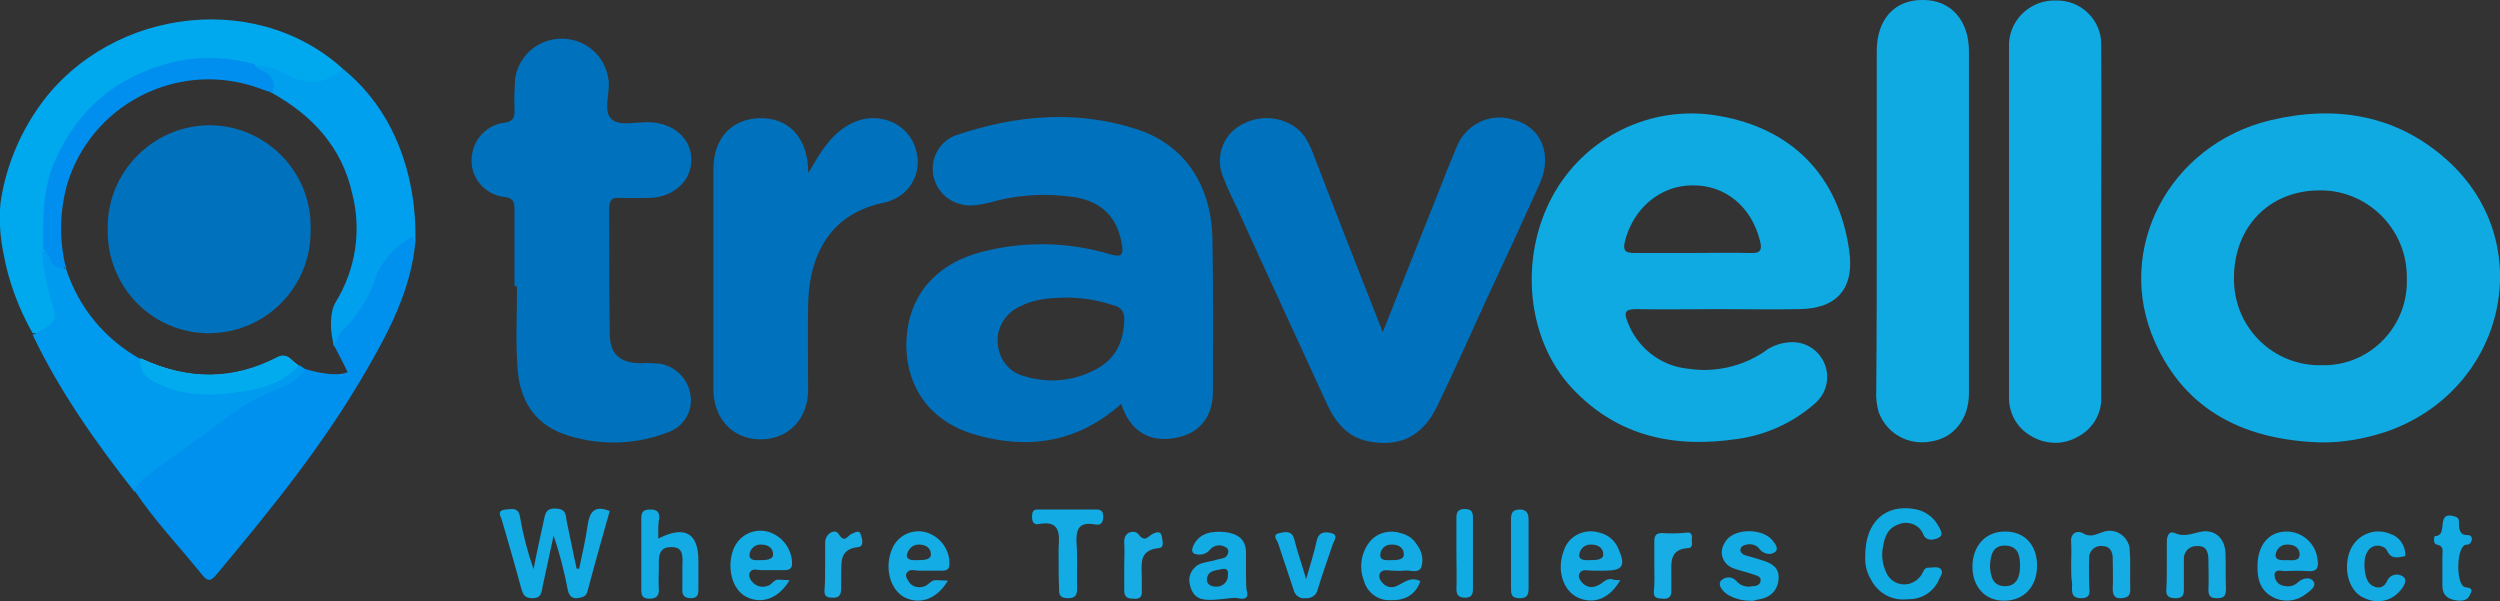 <?xml version="1.0" encoding="utf-8"?>
<!-- Generator: Adobe Illustrator 26.1.0, SVG Export Plug-In . SVG Version: 6.00 Build 0)  -->
<svg version="1.1" id="Layer_1" xmlns="http://www.w3.org/2000/svg" xmlns:xlink="http://www.w3.org/1999/xlink" x="0px" y="0px"
	 viewBox="0 0 499 120" style="enable-background:new 0 0 499 120;" xml:space="preserve">
<rect x="0" y="0" width="499" height="120" fill="#333333" stroke="none"/>
<style type="text/css">
	.st0{fill:#00A9EE;}
	.st1{fill:#10AAE3;}
	.st2{fill:#0072BD;}
	.st3{fill:#0091EE;}
	.st4{fill:#009BEE;}
	.st5{fill:#00A0EE;}
	.st6{fill:#12ABE3;}
	.st7{fill:#11ABE3;}
	.st8{fill:#13ABE3;}
	.st9{fill:#15ACE4;}
	.st10{fill:#14ACE4;}
	.st11{fill:#18ADE4;}
	.st12{fill:#17ADE4;}
	.st13{fill:#008FEE;}
	.st14{fill:#FEFEFE;}
	.st15{fill:#01ABEE;}
</style>
<g>
	<path class="st0" d="M0.1,40.5C1,34.2,3.3,28.2,6.7,22.9C20,2,50.4-2.6,68.4,13.7c-2.7,3.5-5,4.3-8.9,2.8c-2.9-1.1-5.8-2.6-9-2.7
		c-9.8-2.4-19.2-1.1-27.5,4.7c-8.9,6.4-13.8,15-13.8,26.2c0,1.8,0,3.6,0,5.3c0.3,3.5,1,7,2,10.4c0.9,3.8-1.1,6.3-4.7,6.1
		c-2.8-5-4.8-10.3-5.8-15.9C0,47.3-0.2,43.9,0.1,40.5z"/>
	<path class="st1" d="M488.5,32c-10.1-9.1-22.3-11.1-35.3-8c-20.2,4.8-31.3,25.8-23.1,44.2c6.2,14,18.2,19.6,32.9,20.1
		c4.5,0.1,8.9-0.7,13.2-2.1C500.1,78,506.9,48.6,488.5,32z M480.4,55.7c0.3,9.2-7,17-16.2,17.2h-0.8c-9.5,0.2-17.3-7.3-17.5-16.8
		v-0.6c0-10.2,7-17.4,16.9-17.5c9.5-0.2,17.4,7.4,17.6,16.9V55.7z"/>
	<path class="st2" d="M242,47.7c-0.2-10.9-5.7-19-15.4-22c-11.9-3.8-24-2.7-35.8,1.3c-3,1.1-4.9,4.1-4.6,7.4c0.3,3,2.5,5.6,5.4,6.3
		c2.1,0.7,4.1,0.1,6.1-0.3c5.5-1.6,11.4-1.9,17.1-1c5.3,1,8.2,4.1,9.1,9.2c0.5,2.5-0.2,2.8-2.5,2.1c-8.8-2.6-18.2-2.6-26.9,0
		c-8.8,2.8-13.6,9.5-13.6,18.3c0.1,8.6,5,15.3,13.9,17.8c10.5,3,20.4,1.5,29-6.2c1.7,5.4,5.6,7.8,10.8,6.8c4.7-0.8,7.5-4.1,7.5-9.2
		C242.1,68.1,242.2,57.9,242,47.7z M224.4,63.7C224.4,63.7,224.4,63.8,224.4,63.7c-0.1,5.2-2.2,8.7-7.1,10.7c-4,1.8-8.6,2-12.8,0.7
		c-2.9-0.7-5-3.2-5.3-6.1c-0.5-3.2,1.3-6.4,4.3-7.8c2.3-1.2,5.1-1.8,9.4-1.8c3.1,0,6.2,0.5,9.2,1.5
		C223.6,61.1,224.5,62.3,224.4,63.7z"/>
	<path class="st1" d="M326.6,61.7c5.5,0.1,11.1,0,16.6,0c5.3,0,10.7,0.1,16,0c7.5-0.1,11-4.2,9.9-11.7
		c-2.1-14.9-11.4-24.4-26.2-26.9c-13.4-2.3-26.7,4.3-33.1,16.2c-6.6,12.3-5.1,28.5,4,38.2c9.1,9.7,20.5,12,33.1,10.1
		c5.7-0.8,11.1-3.3,15.4-7.1c1.6-1.4,2.5-3.4,2.4-5.6c-0.2-3.8-3.4-6.8-7.3-6.6c-2,0.1-3.9,0.8-5.4,2c-4.4,2.9-9.8,4.1-15,3.3
		c-5.6-0.5-10.3-4.3-12.2-9.5C324.2,62.5,324.2,61.7,326.6,61.7z M324.3,48.3c1.6-6.6,7-11.3,13.5-11.3c6.5-0.1,11.8,4.2,13.5,11.1
		c0.5,1.9,0,2.5-1.9,2.4c-4-0.1-7.9,0-11.9,0h-11.3C324.5,50.5,323.9,50.1,324.3,48.3z"/>
	<path class="st2" d="M276,66.3l10.7-26.9c1.3-3.4,2.7-6.8,4.1-10.2c1.8-4.4,6.7-6.8,11.3-5.3c5.5,1.4,7.8,6.9,5.3,12.6
		c-3.6,8-7.2,15.8-10.9,23.7c-3.2,7-6.3,14-9.7,21c-2.9,5.9-7.4,8.1-13.6,6.9c-4.3-0.8-6.7-3.9-8.4-7.6
		c-5.9-12.9-11.9-25.8-17.8-38.8c-1-2.1-2-4.1-2.8-6.2c-1.8-4.1-0.1-8.9,4-10.8c4.1-2.2,9.7-1.1,12.3,2.7c0.8,1.3,1.5,2.8,2,4.3
		C266.8,42.9,271.2,54.1,276,66.3z"/>
	<path class="st2" d="M102.7,57.1c0-5.1,0-10.1,0-15.1c0-1.5-0.1-2.5-2.1-2.7c-4.1-0.5-7-4.2-6.4-8.3c0.4-3.4,3.1-6.1,6.5-6.5
		c1.8-0.3,2-1,2-2.5c-0.1-2.1,0-4.2,0.1-6.2c0.7-5.1,5.4-8.7,10.6-8c4.4,0.6,7.7,4.1,8.1,8.5c0.2,2.7-1.2,6.1,0.7,7.6
		c1.6,1.3,4.9,0.4,7.5,0.5c4.8,0.2,8.3,3.3,8.3,7.5s-3.5,7.4-8.2,7.6c-2.1,0-4.2,0.1-6.2,0c-1.6-0.1-2,0.6-2,2.1
		c0,8.3,0,16.6,0.1,24.9c0,4.3,2.1,6,6.4,6c1.2-0.1,2.4,0,3.6,0.1c3.1,0.5,5.6,3,6.1,6.1c0.6,3.3-1.3,6.5-4.5,7.6
		c-6.7,2.6-14.1,2.7-20.9,0.3c-6-2.2-8.7-7.1-9.1-13.1c-0.4-5.4-0.1-10.9-0.1-16.3L102.7,57.1z"/>
	<path class="st1" d="M374.6,43.7c0-11.2,0-22.4,0-33.5c0-6.4,3.6-10.3,9.3-10.2c5.5,0,9.1,4.1,9.1,10.2c0,22.8,0,45.5,0,68.3
		c0,5.1-3,8.9-7.5,9.6c-4.5,0.9-8.9-1.5-10.5-5.8c-0.4-1.4-0.6-2.9-0.5-4.4C374.6,66.5,374.6,55.1,374.6,43.7z"/>
	<path class="st1" d="M419.4,44.4v34.7c0.2,3.5-1.8,6.7-4.9,8.2c-2.9,1.6-6.5,1.4-9.3-0.4c-2.7-1.6-4.3-4.6-4.2-7.7
		c0-23.3,0-46.5,0-69.8c-0.2-5,3.8-9.1,8.7-9.3c0.2,0,0.5,0,0.7,0c4.9-0.1,9,3.8,9,8.7c0,0.2,0,0.4,0,0.6
		C419.5,21,419.4,32.7,419.4,44.4z"/>
	<path class="st2" d="M161.4,34.5c2.2-3.9,4.2-7.3,7.7-9.4c5.5-3.4,12.4-0.8,13.8,5.1c1.1,4-1,8.2-4.8,9.7c-0.4,0.2-0.9,0.4-1.4,0.5
		c-10.4,2-15.3,9.7-15.4,20.8c-0.1,5.5,0,11.1,0,16.6c0,5.9-4,9.9-9.5,9.9c-5.5,0-9.4-4.1-9.4-10c0-14.6,0-29.3,0-43.9
		c0-6.1,3.5-10,9.1-10.2s9.4,3.5,9.8,9.8C161.2,33.6,161.3,33.8,161.4,34.5z"/>
	<path class="st3" d="M82.9,47.8c0,0.1,0,0.2,0,0.3c0,0.2,0,0.3,0,0.3c0,0,0,0,0,0c-0.9,9.3-5.1,17.5-9.7,25.4
		c-8.5,14.8-19.2,28-30.1,41c-1,1.2-1.6,1.3-2.7,0c-4.5-5.6-9.5-10.8-13.5-16.8c0,0,0-0.1,0-0.1c-0.7-2,1-2.7,2.1-3.7
		c4-3.4,8.5-6.1,12.6-9.3c3.8-2.9,7.6-5.9,12.3-7.6c0.9-0.3,1.7-1,2.5-1.8c1.1-1.1,2.1-2.3,3.2-2.6c0.1,0,0.1,0,0.2,0l1,0.7
		c0,0,5.5,1.9,8.6,0.7c-0.9-1.9-2.7-5.3-2.7-5.3s0,0,0-0.1v0c0-0.2-0.1-0.6-0.2-1.2c0.3-1,0.9-1.9,1.7-2.7c2.7-2.8,4.9-6.2,6.3-9.9
		c1.1-3.3,3.4-6.1,6.4-7.8C81.4,47,82.8,45.8,82.9,47.8z"/>
	<path class="st4" d="M60.8,73.8c-1.3,2.3-3.8,3.2-6,4.1c-6.5,2.4-11.5,7.2-17.1,11c-2.8,1.9-5.4,3.9-8.1,5.9
		c-1.2,0.9-2.5,1.7-2.7,3.4c0,0,0-0.1-0.1-0.1c-7.7-9.8-14.9-20-20.3-31.3c0,0,0,0,0.1,0c5.3-2.6,4.7-3.3,3.5-7.2
		c-0.9-3.1-1.5-6.2-1.7-9.4c0,0,0.1,0,0.1,0c0.3-0.1,0.5-0.1,0.7,0c0.6,0.2,0.9,0.8,1.2,1.4c0.5,1.1,1.5,1.8,2.7,2
		c0.1,0,0.1,0,0.2,0c0,0-0.1,0.1-0.1,0.1c2.5,7.7,7.8,14.1,14.9,18c0,0,0.1,0.1,0.1,0.1c0.1,0.1,0.3,0.1,0.4,0.2
		c0,0.1,0,0.2,0.1,0.3c0.5,2,2.1,3.6,4.2,4.1c8.4,2.9,16.5,1.8,24.3-2.1c0.7-0.4,1.4-0.8,2.1-1.1c0.1,0,0.1,0,0.2-0.1c0,0,0,0,0,0
		c0,0,0.1,0,0.1,0c0,0,0,0,0,0c0,0,0.1,0,0.1,0l0.1,0.1L60.8,73.8C60.7,73.8,60.8,73.8,60.8,73.8z"/>
	<path class="st5" d="M82.9,47.8c0,0.1,0,0.2,0,0.3c0,0.2,0,0.3,0,0.3c-0.5-2-1.4-0.6-2.1-0.2c-2.9,1.9-5.1,4.7-6.1,8
		c-1.3,3.5-3.3,6.7-6,9.4c-1,0.9-1.7,2.2-2,3.6c0,0-0.1-0.1-0.1-0.1v0c0-0.2-0.1-0.6-0.2-1.2C66,66,65.7,62.5,67,60.3
		c4-6.5,5.2-14.3,3.3-21.7c-2.1-9.3-8-15.6-16.1-20.1v0c-0.1,0,0.1,0,0,0c0-0.1-0.2,0-0.2-0.1c-0.1-1.6-1-3-2.5-3.7c0,0-0.1,0-0.1,0
		c-0.4-0.2-0.7-0.5-0.8-0.9c-0.1-0.2,0-0.5,0-0.7c0,0,0,0,0,0c2.1,0,4.1,0.5,6,1.5c4.2,2.3,8.1,2.6,11.8-0.9
		C83.1,25.6,83,44.1,82.9,47.8z"/>
	<path class="st6" d="M115.6,113.5c0.6-2.9,1.3-5.8,1.7-8.7c0.4-2.7,1.4-4,4.4-2.8c-1.5,5.3-3,10.6-4.4,15.9
		c-0.3,1.3-1.1,1.3-2.1,1.5c-1.3,0.1-1.7-0.8-1.9-1.8c-0.7-3.6-1.6-7.2-2.8-10.7c-0.7,3.4-1.5,6.8-2.2,10.2c-0.2,1.2-0.3,2.3-2,2.3
		c-1.7,0-1.9-0.8-2.3-2.1c-1.2-4.5-2.5-8.9-3.8-13.4c-0.2-0.8-1.2-2,0.7-2.2c1.3-0.1,2.6-0.5,2.9,1.5c0.6,3.5,1.5,7,2.7,10.4
		c0.6-3.2,1.3-6.3,2-9.5c0.3-1.3,0.3-2.7,2.4-2.6s2,1.2,2.2,2.5c0.7,3.2,1.3,6.4,2,9.5L115.6,113.5z"/>
	<path class="st7" d="M372.3,110.9c0-6.7,4-10.3,9.8-9.3c2,0.3,3.7,1.5,4.7,3.2c0.4,0.8,1.3,1.9,0.2,2.5c-0.9,0.5-2.5,0.8-3.1-0.6
		c-0.7-1.9-2.9-2.8-4.8-2.1c-0.1,0-0.1,0-0.2,0.1c-2.2,0.7-2.8,2.7-3.1,4.7c-0.3,1.7,0,3.4,0.7,4.9c0.9,2,3.2,2.9,5.2,2
		c0.7-0.3,1.3-0.8,1.8-1.5c0.4-0.6,0.5-1.6,1.6-1.5c0.8,0,1.7-0.3,2.3,0.3c0.5,0.7,0,1.3-0.3,1.9c-1,2.6-3.6,4.2-6.3,4.1
		c-3.1,0.4-6-1.2-7.4-4C372.6,114.3,372.2,112.6,372.3,110.9z"/>
	<path class="st6" d="M131.4,107.5c5.3-2.7,8-1.1,8,4.4c0,1.9,0,3.8,0,5.6c0,1.1-0.1,1.9-1.5,1.9c-1.5,0-1.8-0.8-1.7-2
		c0-1.2,0-2.8,0-4.1c0-1.7,0.5-4.1-2.1-4.1c-2.9-0.1-2.6,2.3-2.6,4.3c0,1.3-0.1,2.8,0,4.1s-0.5,1.9-1.9,1.9c-1.4,0-1.6-0.7-1.6-1.9
		c0-4.7,0-9.5,0-14.2c0-1.3,0.5-1.7,1.8-1.7s1.8,0.4,1.8,1.7C131.3,104.7,131.4,105.9,131.4,107.5z"/>
	<path class="st8" d="M248.8,117.7c0-0.1-0.1-0.7-0.1-3.3v-4.1c0-2.7-1.7-3.8-4.2-4.1c-2.4-0.2-5,0-6.3,2.7
		c-0.5,1.1-0.3,1.8,1.2,1.8c0.9,0,1.7-0.4,2.2-1.1c0.8-0.8,2-1,3-0.4c0.5,0.2,0.7,0.8,0.5,1.3c-0.2,0.5-0.5,0.8-0.9,0.9
		c-0.4,0.1-0.9,0.2-1.3,0.3c-0.8,0.3-1.9,0.4-2.9,0.7c-1.9,0.5-3,2.5-2.5,4.3c0,0.1,0.1,0.3,0.1,0.4c0.7,2.3,2.1,2.8,4.9,2.6
		c2.8-0.2,3.7-0.5,4.6-0.3C247.9,119.6,249.5,119.8,248.8,117.7z M242.8,117.1L242.8,117.1c-1,0-1.9-0.4-1.9-1.4
		c0.1-1.9,1.7-1.8,3-2.1c0.8-0.2,1.3,0.1,1.2,1C245.2,116,244.2,117.1,242.8,117.1z"/>
	<path class="st6" d="M400.1,106.1c-3.8,0-6.4,2.9-6.4,7c0,4.1,2.6,6.9,6.5,6.8c3.9-0.1,6.4-2.9,6.4-7
		C406.6,108.7,404,106,400.1,106.1z M400.2,117c-2.4,0-2.9-1.9-3-4c0.1-2.1,0.5-4.2,3.1-4.1c2.6,0.1,2.9,2.1,2.9,4.1
		C403.2,115,402.6,117,400.2,117z"/>
	<path class="st8" d="M317.7,113.9h2.7c3.5,0,4.1-1,2.7-4.2c-0.6-1.7-2.1-3-3.9-3.4c0,0,0,0,0,0c-3-0.9-6.2,0.7-7.1,3.7
		c-1.4,3.7-0.2,7.9,2.9,9.3c3.1,1.4,6.3,0.2,8.4-3.5c-0.7,0-1.2,0-1.7-0.2c-1.3-0.2-1.9,1-2.9,1.3c-1,0.5-2.2,0.3-3-0.6
		c-0.5-0.6-0.9-1.2-0.5-1.9C315.8,113.5,316.8,113.9,317.7,113.9z M317.4,108.7c0.1,0,0.2,0,0.3,0c1.4,0,2.4,0.8,2.3,2.1
		c-0.1,1-1.7,1-2.5,1c-0.8,0-2.3,0.2-2.3-1C315.3,109.7,316.2,108.7,317.4,108.7z"/>
	<path class="st9" d="M413.4,112.7c0-1.5,0.1-3,0-4.4c-0.2-1.9,1.2-2.5,2.3-1.9c1.6,1,2.7,0.2,4-0.2c2.1-0.8,4.4,0.3,5.2,2.5
		c0.2,0.4,0.2,0.9,0.2,1.3c0.2,2.5,0,5.1,0.1,7.7c0,1.3-0.6,1.6-1.8,1.7s-1.7-0.5-1.7-1.8c0.1-2.1,0-4.1,0-6.2c0-1.3-0.6-2.4-2-2.4
		c-1.3-0.2-2.5,0.7-2.7,2c0,0.1,0,0.3,0,0.4c-0.1,1.8,0,3.6,0,5.3c0,1.1,0.6,2.7-1.6,2.7c-2.2,0-1.8-1.6-1.8-2.8
		C413.4,115.3,413.4,114,413.4,112.7z"/>
	<path class="st9" d="M432.5,112.8c0-1.6,0-3.2,0-4.7c0-1.2,0.5-2.2,1.6-1.7c2,0.9,3.6,0,5.4-0.3c2.6-0.4,4.5,1.3,4.7,4.1
		c0.1,2.5,0,4.9,0.1,7.4c0,1.3-0.4,1.8-1.7,1.8s-1.8-0.3-1.8-1.7c0.1-2,0-4,0-5.9c0-1.6-0.4-2.9-2.2-2.8c-1.4-0.1-2.6,0.9-2.7,2.3
		c0,0.2,0,0.4,0,0.6c0,1.9,0,3.8,0,5.6c0,1.1-0.1,1.9-1.6,1.9c-1.4,0-2-0.4-1.9-1.8C432.5,116.1,432.5,114.4,432.5,112.8z"/>
	<path class="st6" d="M277.8,113.9c0.8,0,1.6,0.1,2.4,0c1.2-0.2,2.9,0.7,3.5-0.7c0.5-1.6,0.1-3.2-0.9-4.5c-0.7-1.2-1.9-2-3.3-2.3
		c-2.1-0.7-4.5-0.1-6,1.6c-1.8,2.2-2.3,5.2-1.3,7.8c0.6,2.4,2.8,4.1,5.3,4c2.7,0.1,5-0.9,6-3.8c-2-1-3.2,0.3-4.8,1
		c-0.9,0.4-2,0.2-2.7-0.6c-0.5-0.5-0.9-1.2-0.6-1.9C275.9,113.5,277,113.9,277.8,113.9z M277.6,108.7c0.1,0,0.2,0,0.3,0
		c1.4,0,2.4,0.8,2.3,2.1c-0.1,1-1.6,1-2.5,1c-0.8,0-2.2,0.2-2.2-1C275.5,109.7,276.4,108.7,277.6,108.7z"/>
	<path class="st10" d="M153,117c-1,0.3-2,0-2.7-0.7c-0.5-0.5-0.9-1.2-0.7-1.9c0.5-1.1,1.5-0.6,2.3-0.6h4.7c0.9,0,1.5-0.3,1.5-1.3
		c0-2.7-1.7-5.2-4.3-6.2c-2.9-1.1-6.2,0.3-7.4,3.3c-1.4,3.7-0.3,8,2.5,9.5c3.1,1.6,6.5,0.4,8.7-3.3c-1,0-1.6-0.1-2.2-0.1
		C154.4,115.6,154,116.9,153,117z M151.7,108.7c0.1,0,0.2,0,0.3,0c1.4,0,2.4,0.8,2.3,2.1c-0.1,1-1.7,1-2.5,1c-0.8,0-2.2,0.2-2.2-1
		C149.6,109.7,150.6,108.7,151.7,108.7z"/>
	<path class="st10" d="M183.3,113.9h4.7c0.9,0,1.5-0.2,1.5-1.3c0.1-2.7-1.6-5.2-4.2-6.2c-2.9-1.1-6.2,0.4-7.3,3.3
		c-1.5,3.7-0.3,8,2.5,9.5c3.1,1.6,6.5,0.4,8.7-3.3l-2.3-0.1c-1.1-0.1-1.6,1.1-2.6,1.3c-1.1,0.3-2.3,0-2.9-1c-0.3-0.5-0.7-1-0.5-1.6
		C181.5,113.4,182.5,113.9,183.3,113.9z M183.3,108.7c0.1,0,0.2,0,0.2,0c1.4,0,2.4,0.8,2.3,2.1c-0.1,1-1.7,1-2.5,1
		c-0.8,0-2.3,0.2-2.3-1C181.2,109.7,182.1,108.7,183.3,108.7z"/>
	<path class="st8" d="M349.2,119.9c-1.6,0-3.2-0.5-4.5-1.3c-0.9-0.7-1.9-1.8-1.2-2.7c0.8-0.8,2.1-0.9,2.9-0.1
		c0.1,0.1,0.2,0.2,0.2,0.2c0.8,0.9,2,1.3,3.2,1c0.7,0,1.5-0.2,1.6-1c0.2-0.8-0.6-1.1-1.3-1.3c-1.4-0.5-2.9-0.8-4.2-1.3
		c-1.8-0.7-2.7-2.6-2-4.4c0.2-0.4,0.4-0.8,0.7-1.2c2-2.5,7.5-2.3,9.3,0.2c0.5,0.6,1.1,1.5,0.5,2.1c-0.7,0.6-1.7,0.6-2.5,0.1
		c-0.5-0.2-0.8-0.9-1.3-1.2c-0.9-0.5-1.9-0.5-2.8,0c-0.3,0.2-0.5,0.6-0.4,1c0.3,0.8,1.2,0.9,1.9,1.1c0.8,0.2,1.3,0.4,2,0.6
		c2,0.6,3.9,1.3,3.7,3.9c-0.2,2.5-1.9,3.8-4.3,4.1C350.2,119.9,349.7,120,349.2,119.9z"/>
	<path class="st8" d="M456.1,114c1.6-0.1,3.1-0.1,4.7,0c1.7,0.1,2-0.7,1.8-2.2c-0.3-3.3-3.1-5.8-6.4-5.7c-3.4,0.1-5.5,2.7-5.6,6.6
		c-0.1,2.6,0.4,5,2.9,6.4c2.1,1.2,4.8,1,6.7-0.5c0.8-0.6,2.2-1.5,1.6-2.5c-0.6-1-2.1-0.8-3.1,0.1c-0.8,0.8-1.9,1-3,0.7
		c-1-0.2-1.7-1.1-1.7-2.2C454.1,113.5,455.4,114,456.1,114z M456.4,108.7c0.1,0,0.2,0,0.3,0c1.4,0,2.4,0.8,2.3,2.1
		c-0.1,1.3-1.7,1-2.5,1c-0.8,0-2.3,0.2-2.3-1C454.3,109.7,455.2,108.7,456.4,108.7z"/>
	<path class="st8" d="M211.3,111.8c0-0.8,0-1.6,0-2.4c0.2-2.9,0.3-5.6-4-4.8c-1,0.2-1.3-0.5-1.3-1.4c0-1,0.2-1.6,1.3-1.5
		c3.9,0,7.7,0,11.6,0c1,0,1.3,0.5,1.3,1.4c0,1-0.3,1.8-1.5,1.6c-3.6-0.7-4,1.2-3.8,4.1s0,5.7,0.1,8.6c0,1.3-0.3,2-1.8,2
		c-1.5,0-1.9-0.6-1.8-1.9C211.3,115.6,211.3,113.7,211.3,111.8z"/>
	<path class="st6" d="M480.1,111c-1.5,0.3-2.9,0.7-3.7-1.2c-0.2-0.3-0.5-0.6-0.9-0.7c-1.1-0.5-2.5,0-3,1.1c0,0,0,0,0,0
		c-1,1.6-0.6,5.4,0.6,6.4c1.2,1,2.6,0.9,3.3-0.5c0.4-1.1,1.6-1.7,2.7-1.3c0.2,0.1,0.5,0.2,0.7,0.4c0.8,0.8-0.2,2.2-1,3
		c-1.8,1.9-4.5,2.3-6.8,1.2c-3.2-1.2-4.5-6-2.8-9.8c1.5-3.1,5.1-4.4,8.2-2.9c0,0,0,0,0.1,0C479.1,107.4,480.2,109.1,480.1,111z"/>
	<path class="st8" d="M260.7,115.6c0.9-3.1,1.6-5.3,2.1-7.6c0.4-1.9,1.7-1.9,2.9-1.6c1.6,0.4,0.5,1.6,0.3,2.3c-1,3-2.1,6-3,9
		c-0.2,1.1-1.3,1.8-2.4,1.7c-1.1,0.2-2.2-0.6-2.4-1.7c-1-3.1-2.1-6.2-3.1-9.3c-0.2-0.6-1.3-1.7,0.3-2c1-0.2,2.4-0.6,2.9,1.1
		C258.9,110,259.8,112.4,260.7,115.6z"/>
	<path class="st6" d="M490.7,119.9c-2-0.2-3.2-1-3.2-3c0-2,0-4,0-5.9c0-0.9,0.4-2-1.1-2.3c-0.9-0.2-0.5-1.7-0.4-1.7
		c2.8,0,0.1-4.9,3.7-4c0.7,0.2,1.1,0.4,1.1,1.1c0,1.2,0,2.7,1.6,2.7c1.6-0.1,1,2,0,1.9c-2.2-0.1-2.3,8.3-0.3,8.5s1,1.2,0.7,1.9
		C492.3,119.9,491.4,119.9,490.7,119.9z"/>
	<path class="st1" d="M305.1,110.5c0,2.3,0,4.5,0,6.8c0,1.2-0.1,2.1-1.7,2.1c-1.6,0-1.8-0.6-1.8-1.9c0-4.6,0-9.3,0-13.9
		c0-1.3,0.4-1.9,1.8-1.9c1.4,0,1.7,0.9,1.7,2.1C305.1,106,305.1,108.2,305.1,110.5z"/>
	<path class="st11" d="M330.2,112.7c0-1.6,0-3.2,0-4.7c0-1.1,0.4-1.6,1.5-1.6c1.7,0.1,3.4,0.1,5.1-0.1c0.7-0.1,1,0.5,0.9,1.1
		c-0.1,0.6,0.4,1.9-0.7,2c-3.8,0.2-3.4,2.9-3.4,5.4c0,1.1,0,2.2,0,3.3s-0.7,1.5-1.7,1.4s-1.8,0-1.8-1.3
		C330.3,116.3,330.2,114.5,330.2,112.7z"/>
	<path class="st12" d="M224.4,112.8c0-1.5,0.1-3,0-4.4c-0.2-2.5,2.2-2.6,2.8-1.8c1.3,1.7,1.8,0.6,2.8,0c0.6-0.3,1.7-0.8,1.9,0.5
		c0.1,0.8,0.6,2.2-0.6,2.3c-4.1,0.4-3.4,3.3-3.4,5.9c0,0.9,0,1.8,0,2.7c0.1,1.1-0.4,1.6-1.6,1.5c-1.1,0-1.9-0.2-1.9-1.6
		C224.4,116.1,224.4,114.5,224.4,112.8z"/>
	<path class="st7" d="M290.7,110.5c0-2.4,0-4.7,0-7.1c0-1.2,0.3-1.8,1.7-1.8c1.4,0,1.6,0.7,1.6,1.8c0,4.7,0,9.5,0,14.2
		c0,1-0.3,1.7-1.5,1.7c-1.2,0-1.8-0.4-1.8-1.7C290.8,115.3,290.7,112.9,290.7,110.5z"/>
	<path class="st12" d="M164.7,112.7c0-1.5,0-3,0-4.4c0-1.8,2-2.9,2.7-1.7c1.2,1.9,1.7,0.4,2.5,0c0.6-0.2,1.6-1,1.9,0.1
		c0.3,0.8,0.7,2.4-0.5,2.5c-3.9,0.4-3.3,3.2-3.4,5.7c0,0.8,0,1.6,0,2.4c0,1.2-0.2,2.1-1.8,2c-1.6,0-1.6-0.8-1.5-1.9
		C164.7,115.9,164.7,114.3,164.7,112.7z"/>
	<path class="st13" d="M54.2,18.5L54.2,18.5C54.2,18.6,54.3,18.5,54.2,18.5c0,0-0.2,0-0.2-0.1c-0.8-0.3-1.6-0.5-2.3-0.8
		c-0.5-0.2-1-0.3-1.5-0.5c-15.6-4.7-32.1,4.1-36.8,19.7c-1.5,5.4-1.6,11-0.3,16.4c0.1,0,0.1,0,0.2,0c0,0-0.1,0.1-0.1,0.1
		c-1,0.5-2.3,0.1-2.9-0.9c-0.1-0.1-0.1-0.3-0.1-0.4c-0.3-0.6-0.5-1.2-0.8-1.6l0,0c-0.2-0.2-0.4-0.4-0.7-0.6c0,0-0.1,0-0.1-0.1
		c0-5.8-0.2-11.6,2.2-17.2c4.7-11,12.9-17.6,24.5-20.3c5.1-1,10.4-0.8,15.5,0.6h0c0.1,0.3,0.3,0.5,0.5,0.7v0c0.6,0.5,1.3,0.7,2,1.1
		C54.6,15.8,55.2,16.9,54.2,18.5z"/>
	<path class="st2" d="M62,44.8c0,0.3,0,0.7,0,1c0.2,11.2-8.6,20.4-19.8,20.7c-11.2,0.3-20.4-8.6-20.7-19.8c0-0.3,0-0.7,0-1
		C21.3,34.6,30.2,25.3,41.4,25C52.5,24.8,61.8,33.7,62,44.8z"/>
	<path class="st14" d="M59.5,72.9c-1.3-0.7-2.1-2.6-4.1-1.5c-8.9,4.6-17.8,4.5-26.8,0.4c-0.1-0.1-0.3-0.1-0.4-0.2
		c0.2,0.2,0.3,0.3,0.5,0.5c0.8,0.8,1.8,1.3,2.8,1.6c6.5,2.6,13.8,2.6,20.3,0C54.1,72.9,58.4,72.9,59.5,72.9
		C59.4,73,59.4,73,59.5,72.9C59.5,73,59.5,73,59.5,72.9C59.5,73,59.5,73,59.5,72.9z M13.1,53.3c0,0.1,0,0.1,0,0.2
		c0,0,0.1-0.1,0.1-0.1C13.2,53.4,13.2,53.4,13.1,53.3z"/>
	<path class="st15" d="M59.6,73C59.6,73,59.6,73.1,59.6,73c-1.1,1.2-2.1,2-3.3,2.7c-2.8,1.6-6,2.2-9.1,2.6
		C42,79.1,36.6,79,31.6,76.6c-2.3-1-3.9-2.3-3.6-5.1c0,0,0.1,0,0.1,0c0.1,0.1,0.3,0.1,0.4,0.2c9,4.1,17.9,4.2,26.8-0.4
		c2.1-1.1,2.9,0.8,4.1,1.5C59.5,73,59.5,73,59.6,73C59.6,73,59.6,73,59.6,73z"/>
</g>
</svg>
